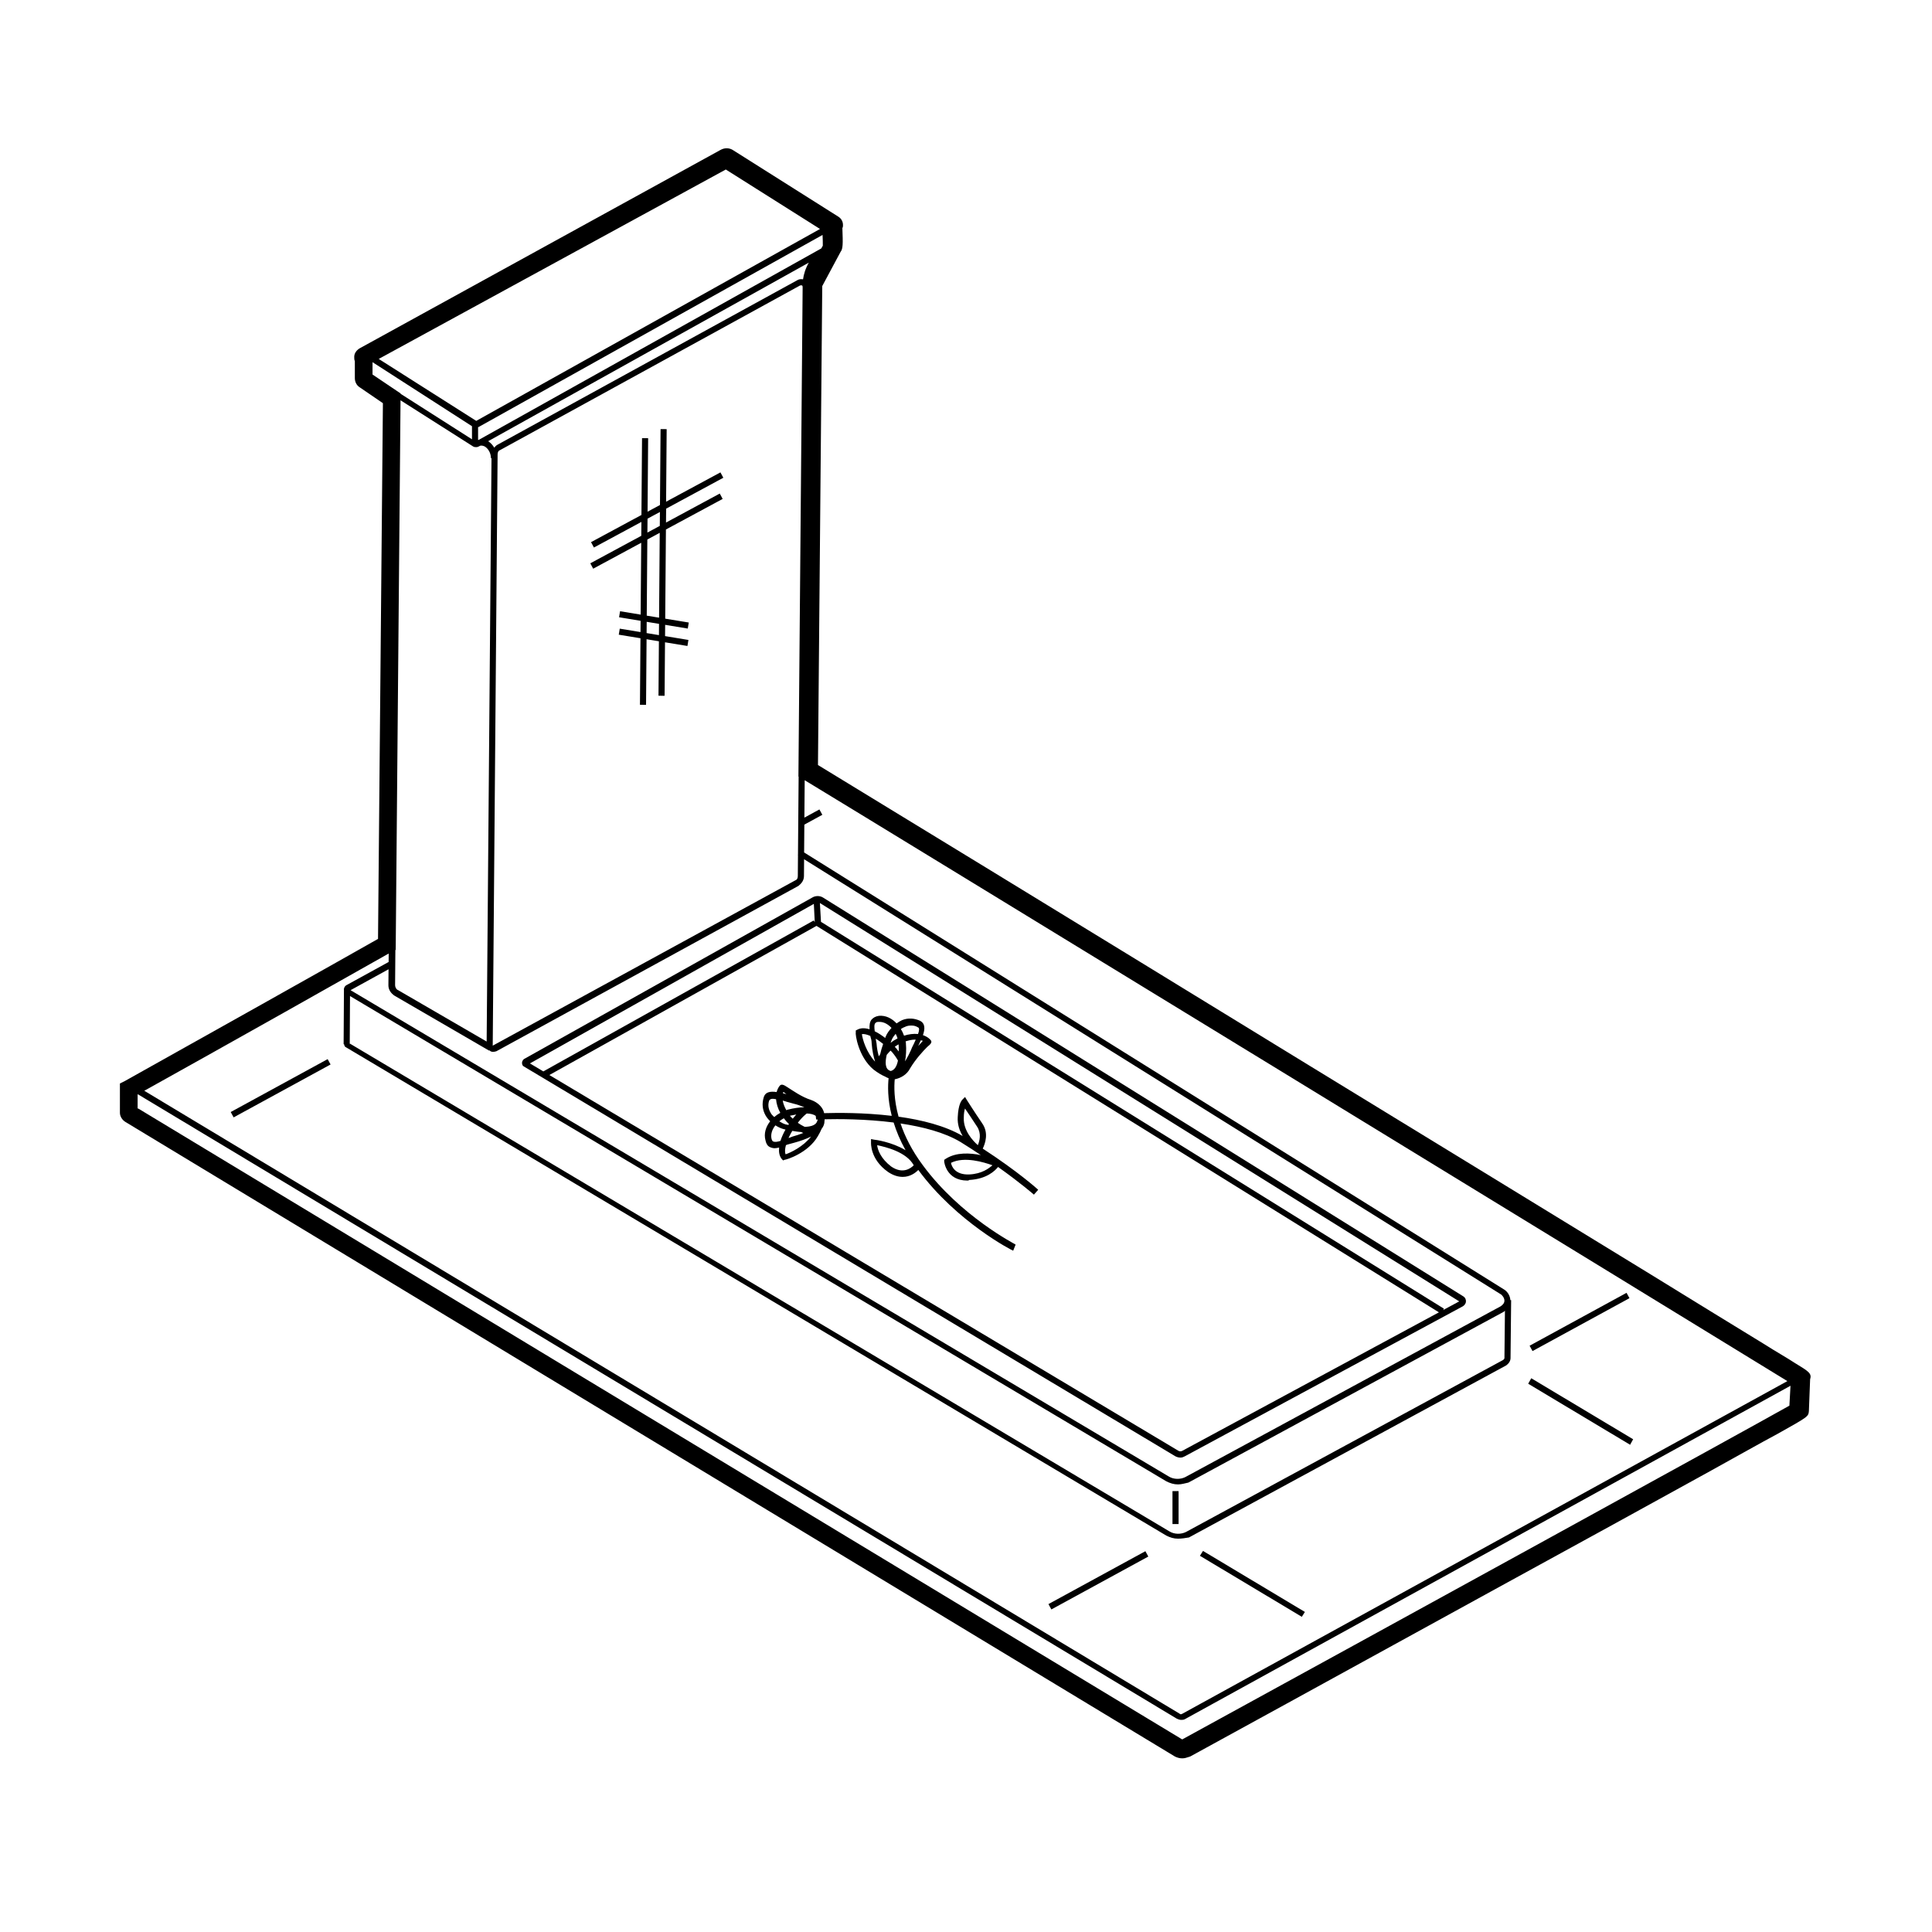 <?xml version="1.0" encoding="UTF-8"?>
<!-- Uploaded to: SVG Repo, www.svgrepo.com, Generator: SVG Repo Mixer Tools -->
<svg fill="#000000" width="800px" height="800px" version="1.1" viewBox="144 144 512 512" xmlns="http://www.w3.org/2000/svg">
 <g>
  <path d="m335.69 270.61-0.766-1.422-14.402 7.769 0.152-19.227-1.617-0.016-0.156 20.117-3.289 1.773 0.152-19.473-1.617-0.016-0.16 20.359-13.359 7.203 0.766 1.422 12.582-6.785-0.031 3.684-13.512 7.289 0.766 1.422 12.73-6.867-0.152 19.039-5.453-0.898-0.262 1.598 5.699 0.938-0.023 2.984-5.496-0.902-0.262 1.598 5.75 0.941-0.137 17.637 1.617 0.016 0.137-17.387 3.269 0.539-0.109 14.43 1.617 0.016 0.109-14.176 5.945 0.977 0.262-1.598-6.191-1.02 0.023-2.984 5.996 0.984 0.262-1.598-6.242-1.023 0.188-23.629 15.035-8.105-0.766-1.422-14.246 7.688 0.031-3.684zm-17.062 41.703-3.269-0.539 0.023-2.984 3.269 0.539zm0.035-4.621-3.269-0.539 0.156-20.176 3.285-1.773zm0.191-24.328-3.285 1.773 0.031-3.684 3.285-1.773z"/>
  <path d="m362.06 381.83c-0.805-0.484-1.941-0.484-2.75 0l-76.484 42.848c-0.324 0.324-0.484 0.645-0.484 0.973 0 0.484 0.16 0.812 0.484 0.973l172.7 103.33c0.324 0.16 0.805 0.324 1.293 0.324 0.488 0 0.805-0.16 1.133-0.324l73.738-39.781c0.484-0.324 0.805-0.805 0.805-1.293 0-0.484-0.16-0.973-0.645-1.293zm-2.383 1.703 0.242 4.863-0.262-0.469-71.672 40.008-3.547-2.121zm97.621 144.96c-0.324 0.16-0.645 0.16-0.973 0l-166.74-99.602 70.797-39.52 164.95 102.41zm69.145-37.312 0.227-0.363-165.1-102.52-0.289-4.988 169.43 105.57z"/>
  <path d="m421.85 569.1 25.691-14.016 0.773 1.418-25.691 14.016z"/>
  <path d="m205.14 438.7 25.691-14.02 0.773 1.418-25.691 14.02z"/>
  <path d="m549.36 500.63 25.691-14.02 0.773 1.418-25.691 14.02z"/>
  <path d="m489.81 571.18-27.004-16.172-0.812 1.293 27.004 16.172z"/>
  <path d="m576.8 525.42-27.004-16.172-0.809 1.457 27.008 16.172z"/>
  <path d="m404.27 441.66c-2.102-3.074-4.039-6.144-4.039-6.144l-0.484-0.805-0.645 0.645c-0.324 0.324-1.133 1.293-1.293 4.691-0.117 1.941 0.488 3.617 1.309 5.008-4.648-2.731-10.871-4.273-16.992-5.125-1.254-4.539-1.188-8.062-1.008-9.914h0.039c1.617-0.324 3.234-1.293 4.039-2.91 1.457-2.422 3.394-4.527 4.527-5.656 0.973-0.805 1.457-1.293 0.805-1.941-0.559-0.59-1.23-0.941-1.941-1.188 0.555-1.613 0.656-3.094-0.812-3.824-1.457-0.645-3.074-0.805-4.691-0.16-0.5 0.227-0.996 0.535-1.477 0.875-1.238-1.316-2.856-2.168-4.672-2.012-0.973 0.16-1.457 0.484-1.941 0.973-0.52 0.621-0.613 1.527-0.551 2.594-1.23-0.371-2.387-0.398-3.332 0.156l-0.324 0.16v0.484c-0.16 0.484 0.645 6.469 4.691 9.863 1.137 0.875 2.176 1.492 3.125 1.895 0.281 0.172 0.578 0.312 0.883 0.414-0.195 1.875-0.328 5.391 0.836 9.969-7.457-0.883-14.445-0.816-17.922-0.711-0.012-0.031-0.004-0.055-0.016-0.086-0.324-1.457-1.617-2.75-3.394-3.394-2.59-0.805-5.012-2.59-6.309-3.394-0.973-0.645-1.617-0.973-2.102-0.324-0.383 0.504-0.609 1.047-0.766 1.605-1.652-0.242-3.027-0.066-3.438 1.465-0.484 1.617-0.324 3.234 0.484 4.691 0.312 0.574 0.754 1.094 1.246 1.582-1.152 1.461-1.734 3.254-1.246 5.047 0.16 0.805 0.484 1.457 1.133 1.777 0.324 0.16 0.812 0.324 1.293 0.324 0.363 0 0.777-0.09 1.184-0.18-0.117 1.211 0.066 2.297 0.754 3.094l0.324 0.324 0.324-0.16c0.484 0 6.309-1.777 8.891-6.309 0.402-0.672 0.711-1.293 0.969-1.895 0.527-0.656 0.781-1.359 0.766-2.098 0.035-0.145 0.023-0.301 0.039-0.449 3.527-0.086 10.746-0.105 18.285 0.855 0.699 2.258 1.703 4.719 3.16 7.344-3.652-2.211-8.117-2.797-8.344-2.797l-0.805-0.16v0.805c0 0.16-0.324 4.527 4.527 7.926 1.457 0.973 2.75 1.293 3.879 1.293 1.914 0 3.332-1.027 4.121-1.84 10.188 13.84 24.984 21.402 25.145 21.402l0.645-1.617c-0.16-0.16-14.555-7.438-24.582-21.02-2.969-3.988-4.797-7.754-5.918-11.078 5.848 0.871 11.699 2.367 15.945 4.938 1.926 1.188 3.672 2.328 5.332 3.438-2.871-0.578-6.481-0.777-9.215 0.934l-0.484 0.324v0.484s0.484 5.012 6.144 5.012c0.16 0 0.324 0 0.484-0.16 4.586-0.246 6.785-2.383 7.644-3.445 6.082 4.324 9.5 7.332 9.5 7.332l1.133-1.293c-0.141-0.141-5.297-4.797-14.691-10.906 0.625-1.309 1.668-4.152-0.172-6.727zm-22.914-23.691c0.207 0.398 0.379 0.801 0.504 1.219-0.707 0.352-1.32 0.746-1.812 1.145-0.012-0.012-0.02-0.016-0.023-0.023 0.105-0.277 0.215-0.555 0.316-0.805 0.234-0.531 0.602-1.047 1.016-1.535zm-1.359 4.453c0.105 0.109 0.238 0.211 0.336 0.316 0.766 0.887 1.254 1.637 1.633 2.312-0.262 1.371-0.82 2.504-1.906 2.781-0.074-0.031-0.172-0.055-0.215-0.082-1.316-0.469-1.305-2.258-0.855-4.207 0.344-0.395 0.648-0.773 1.008-1.121zm5.356-0.004c-0.332 0.781-0.875 1.832-1.516 2.856 0.266-1.375 0.398-2.953 0.227-4.957-0.016-0.109-0.055-0.227-0.074-0.336 0.836-0.277 1.691-0.473 2.5-0.473 0.066 0 0.121 0.016 0.188 0.016-0.172 0.379-0.348 0.754-0.508 1.113-0.332 0.648-0.656 1.297-0.816 1.781zm-3.164 0.242c-0.262-0.344-0.52-0.66-0.719-0.887-0.109-0.121-0.238-0.238-0.348-0.359 0.316-0.227 0.645-0.449 1.012-0.648 0.035 0.527 0.066 1.18 0.055 1.895zm-4.934 0.742c-0.09 0.156-0.246 0.309-0.316 0.473-0.016 0.035-0.02 0.066-0.035 0.102-0.273-0.988-0.516-2.086-0.613-3.496-0.102-0.406-0.152-0.816-0.203-1.223 0.648 0.398 1.309 0.875 1.953 1.395-0.336 0.988-0.617 1.922-0.785 2.75zm11.328-3.574-0.16 0.16c-0.301 0.348-0.684 0.766-1.098 1.223 0.047-0.086 0.074-0.18 0.125-0.258 0.191-0.414 0.387-0.836 0.578-1.266 0.195 0.055 0.414 0.094 0.555 0.141zm-4.688-3.719c0.324-0.16 0.812-0.324 1.457-0.324 0.645 0 1.133 0 1.941 0.484 0.422 0.172 0.309 0.871-0.004 1.754-1.219-0.125-2.508 0.055-3.707 0.449-0.223-0.613-0.5-1.211-0.84-1.77 0.367-0.25 0.762-0.461 1.152-0.594zm-7.922-0.973c0.16-0.16 0.324-0.324 0.805-0.324h0.324c1.18 0 2.281 0.656 3.16 1.598-0.637 0.68-1.188 1.441-1.543 2.281-0.059 0.141-0.074 0.246-0.133 0.387-0.906-0.715-1.844-1.324-2.769-1.777-0.121-0.973-0.188-1.816 0.156-2.164zm-3.559 2.914c0.609-0.102 1.402 0.133 2.242 0.492 0.012 0.055 0.016 0.102 0.02 0.156 0.16 0.484 0.324 1.133 0.324 1.777 0.137 2.039 0.516 3.559 0.91 4.871-2.332-2.465-3.352-5.977-3.496-7.297zm-18.449 25.645c0.855 0.16 1.641 0.258 2.363 0.309 0.18 0.086 0.379 0.191 0.555 0.25-0.992 0.387-2.016 0.715-2.898 0.961-0.371 0.188-0.695 0.262-1.023 0.371 0.289-0.621 0.609-1.258 1.004-1.891zm-1.766-1.715c-0.605-0.18-1.145-0.5-1.672-0.816 0.367-0.309 0.77-0.578 1.195-0.812 0.441 0.598 0.902 1.109 1.352 1.527-0.055 0.082-0.102 0.16-0.152 0.238-0.258-0.051-0.465-0.074-0.723-0.137zm3.234-0.418c0.055-0.074 0.102-0.156 0.16-0.227 0.828-1.047 1.566-1.758 2.207-2.246 0.934 0.023 1.812 0.203 2.387 0.648l0.098 0.953c0.02 0 0.172-0.004 0.402-0.016-0.016 0.145-0.039 0.266-0.082 0.336-0.16 0.484-0.484 1.457-3.074 1.617-0.09 0.012-0.211-0.016-0.309-0.012-0.648-0.32-1.238-0.66-1.789-1.055zm-1.133-5.078c0.887 0.195 1.879 0.543 2.863 0.941-0.004 0-0.012 0.004-0.012 0.004-1.301 0.035-2.734 0.211-4.465 0.664-0.105 0.031-0.207 0.082-0.312 0.117-0.453-0.828-0.801-1.676-0.945-2.543 0.367 0.105 0.742 0.191 1.098 0.328 0.641 0.164 1.129 0.328 1.773 0.488zm0.727 2.867c-0.277 0.309-0.535 0.605-0.727 0.852-0.07 0.086-0.137 0.18-0.203 0.266-0.262-0.23-0.516-0.488-0.762-0.785 0.453-0.082 1.031-0.207 1.691-0.332zm-3.477-5.941s0.16 0 0.324 0.16c0.145 0.105 0.359 0.25 0.535 0.379-0.297-0.07-0.594-0.141-0.898-0.211 0.035-0.102 0-0.227 0.039-0.328zm-3.719 2.269c0.16-0.324 0.484-0.484 0.973-0.484 0.238 0 0.57 0.07 0.855 0.109 0.098 1.238 0.508 2.488 1.125 3.613-0.574 0.316-1.117 0.684-1.605 1.113-0.293-0.316-0.645-0.574-0.863-0.957-0.484-0.812-0.969-1.945-0.484-3.394zm1.133 10.832c-0.16 0-0.324-0.16-0.484-0.645-0.312-1.254 0.141-2.551 1.004-3.637 0.742 0.469 1.547 0.855 2.394 1.055 0.105 0.023 0.188 0.035 0.289 0.059-0.562 1.004-1.027 2.019-1.336 3.008-0.766 0.23-1.453 0.363-1.867 0.16zm3.234 3.394c-0.266-0.637-0.16-1.496 0.082-2.422 0.141-0.066 0.262-0.09 0.402-0.16 0.645-0.16 1.133-0.324 1.777-0.484 1.805-0.488 3.281-1.043 4.484-1.641-2.039 2.652-5.398 4.258-6.746 4.707zm27.973 3.234c-2.75-2.102-3.559-4.367-3.719-5.656 2.262 0.484 7.766 1.777 9.703 5.336-0.805 0.805-2.91 2.422-5.984 0.32zm20.703 2.102c-3.719 0.16-4.691-2.102-4.852-3.074 3.559-1.777 8.73-0.16 10.992 0.645-0.969 0.812-2.746 2.266-6.141 2.43zm-1.133-17.465c0.805 1.133 1.941 2.91 3.234 4.852 1.133 1.777 0.645 3.719 0.16 4.852-1.293-1.133-3.879-3.879-3.719-7.273 0-1.133 0.16-1.945 0.324-2.43z"/>
  <path d="m454.72 539.16h1.617v8.73h-1.617z"/>
  <path d="m619.66 505.21c-1.941-1.293-4.852-2.91-8.41-5.176-7.113-4.367-17.461-10.672-29.754-18.273-24.582-15.039-57.566-35.25-90.395-55.305-60.641-37.191-121.28-74.219-130.33-79.715l1.133-126.93 4.852-9.055c0.645-0.812 0.645-2.102 0.484-6.309 0.16-0.324 0.16-0.484 0.16-0.805 0-0.973-0.484-1.777-1.293-2.262l-27.648-17.465c-1.133-0.805-2.422-0.805-3.559-0.16l-95.566 52.543c-0.812 0.484-1.457 1.293-1.457 2.262 0 0.484 0 0.805 0.16 1.133v4.527c0 0.973 0.484 1.941 1.293 2.422l6.144 4.203-1.293 141.97c-7.926 4.527-51.746 29.105-67.109 37.676l-1.293 0.645v7.766c0 0.973 0.645 1.941 1.457 2.422l278.13 168.17c0.645 0.324 1.293 0.484 1.941 0.484 0.645 0 1.133-0.16 2.102-0.484 0 0 40.75-22.312 81.336-44.629 20.375-11.16 40.75-22.312 55.949-30.723 7.598-4.203 13.906-7.766 18.434-10.188 8.086-4.527 8.086-4.527 8.246-5.984l0.324-8.41c0.488-1.602-0.32-2.09-4.035-4.352zm-383.02-84.469-0.055 0.055-0.031-0.059zm0.043-0.164c0.012 0.023 0.059 0 0.059 0.059l-0.059 0.059zm0-0.039 0.074-12.574 216.35 128.61c0.973 0.484 1.941 0.812 3.074 0.812 0.973 0 1.941-0.324 2.75-0.484l83.602-45.277c0.125-0.07 0.18-0.191 0.293-0.273l-0.133 12.559c0 0.16-0.16 0.324-0.324 0.484l-84.086 45.602c-1.293 0.645-3.074 0.645-4.367-0.16zm305.03 69.633-83.602 45.277c-1.293 0.645-3.074 0.645-4.367-0.16l-216.84-128.88 10.066-5.543-0.039 4.254c0 1.133 0.645 2.102 1.617 2.75l25.066 14.555 0.066-0.102c0.035 0.031 0.055 0.07 0.098 0.102 0.16 0.16 0.484 0.324 0.805 0.324 0.16 0 0.484 0 0.973-0.16l80.047-43.82c0.805-0.645 1.457-1.457 1.457-2.59l0.035-4.465 184.78 115.38c0.484 0.484 0.812 0.973 0.812 1.617 0 0.645-0.484 1.133-0.973 1.457zm-298.99-246.92v-3.234l0.031-0.016 26.328 16.949v3.473l-18.918-12.062v-0.098zm30.246 176.77-23.453-13.617c-0.484-0.16-0.812-0.805-0.812-1.293l0.074-9.336 0.086-0.039 1.281-145.65 19.262 12.246c0.324 0.16 0.484 0.16 0.812 0.16 0.16 0 0.324 0 0.645-0.16l0.328-0.18c0.457-0.176 0.996 0.039 1.289 0.18 0.805 0.484 1.617 1.617 1.617 3.074h0.156zm89.086-210.92-0.402 0.734-90.746 50.719c-0.07 0.016-0.141 0.023-0.211 0.047v-3.41c0.066-0.016 0.082-0.039 0.16-0.039l91.133-50.895c0.059 1.137 0.066 2.152 0.066 2.844zm-87.078 53.543c-0.387-0.676-0.918-1.273-1.613-1.715l84.977-47.324c-0.91 1.582-1.359 3.168-1.527 4.422-0.441-0.086-0.934-0.074-1.379 0.152l-79.555 43.66c-0.375 0.188-0.645 0.5-0.902 0.805zm-4.766-7.106-25.844-16.418 91.98-50.199 24.965 15.758zm85.219 120.62c0 0.484-0.16 0.973-0.645 1.133l-80.207 43.82 1.293-156.69c0-0.484 0.16-0.973 0.645-1.133l79.555-43.66h0.16 0.324s0.105 0.141 0.141 0.277c0.004 0.168 0.004 0.266 0.012 0.348l-1.117 129.54 0.055 0.031-0.172 20.75-0.047 0.074 0.047 0.031zm-108.42 20.539-0.02 2.242-11.215 6.16c-0.324 0.16-0.645 0.645-0.645 1.133 0 0.039 0.02 0.07 0.02 0.105l-0.086 14.379h0.117c0.055 0.383 0.203 0.746 0.594 0.875l217.33 129.37c0.973 0.484 1.941 0.805 3.074 0.805 0.973 0 1.941-0.16 2.91-0.324l84.086-45.602c0.645-0.484 1.133-1.133 1.133-1.941l0.16-15.359h-0.207c-0.059-1.074-0.648-2.137-1.57-2.75l-185.59-115.88 0.059-7.375 4.769-2.602-0.777-1.422-3.981 2.172 0.082-9.914c12.195 7.34 237.04 144.85 260.42 159.24l-160.37 88.168c-0.324 0.16-0.484 0.16-0.645 0l-274.42-165.11c18.137-10.066 59.641-33.438 64.777-36.375zm210.29 208.27-276.67-167.2h-0.16v-3.719c0.023-0.016 0.059-0.031 0.086-0.047l275.3 165.46c0.324 0.16 0.805 0.324 1.133 0.324s0.645 0 0.973-0.16l160.54-88.383-0.293 5.273c-11.16 6.301-108.34 59.664-160.9 88.445z"/>
 </g>
</svg>
